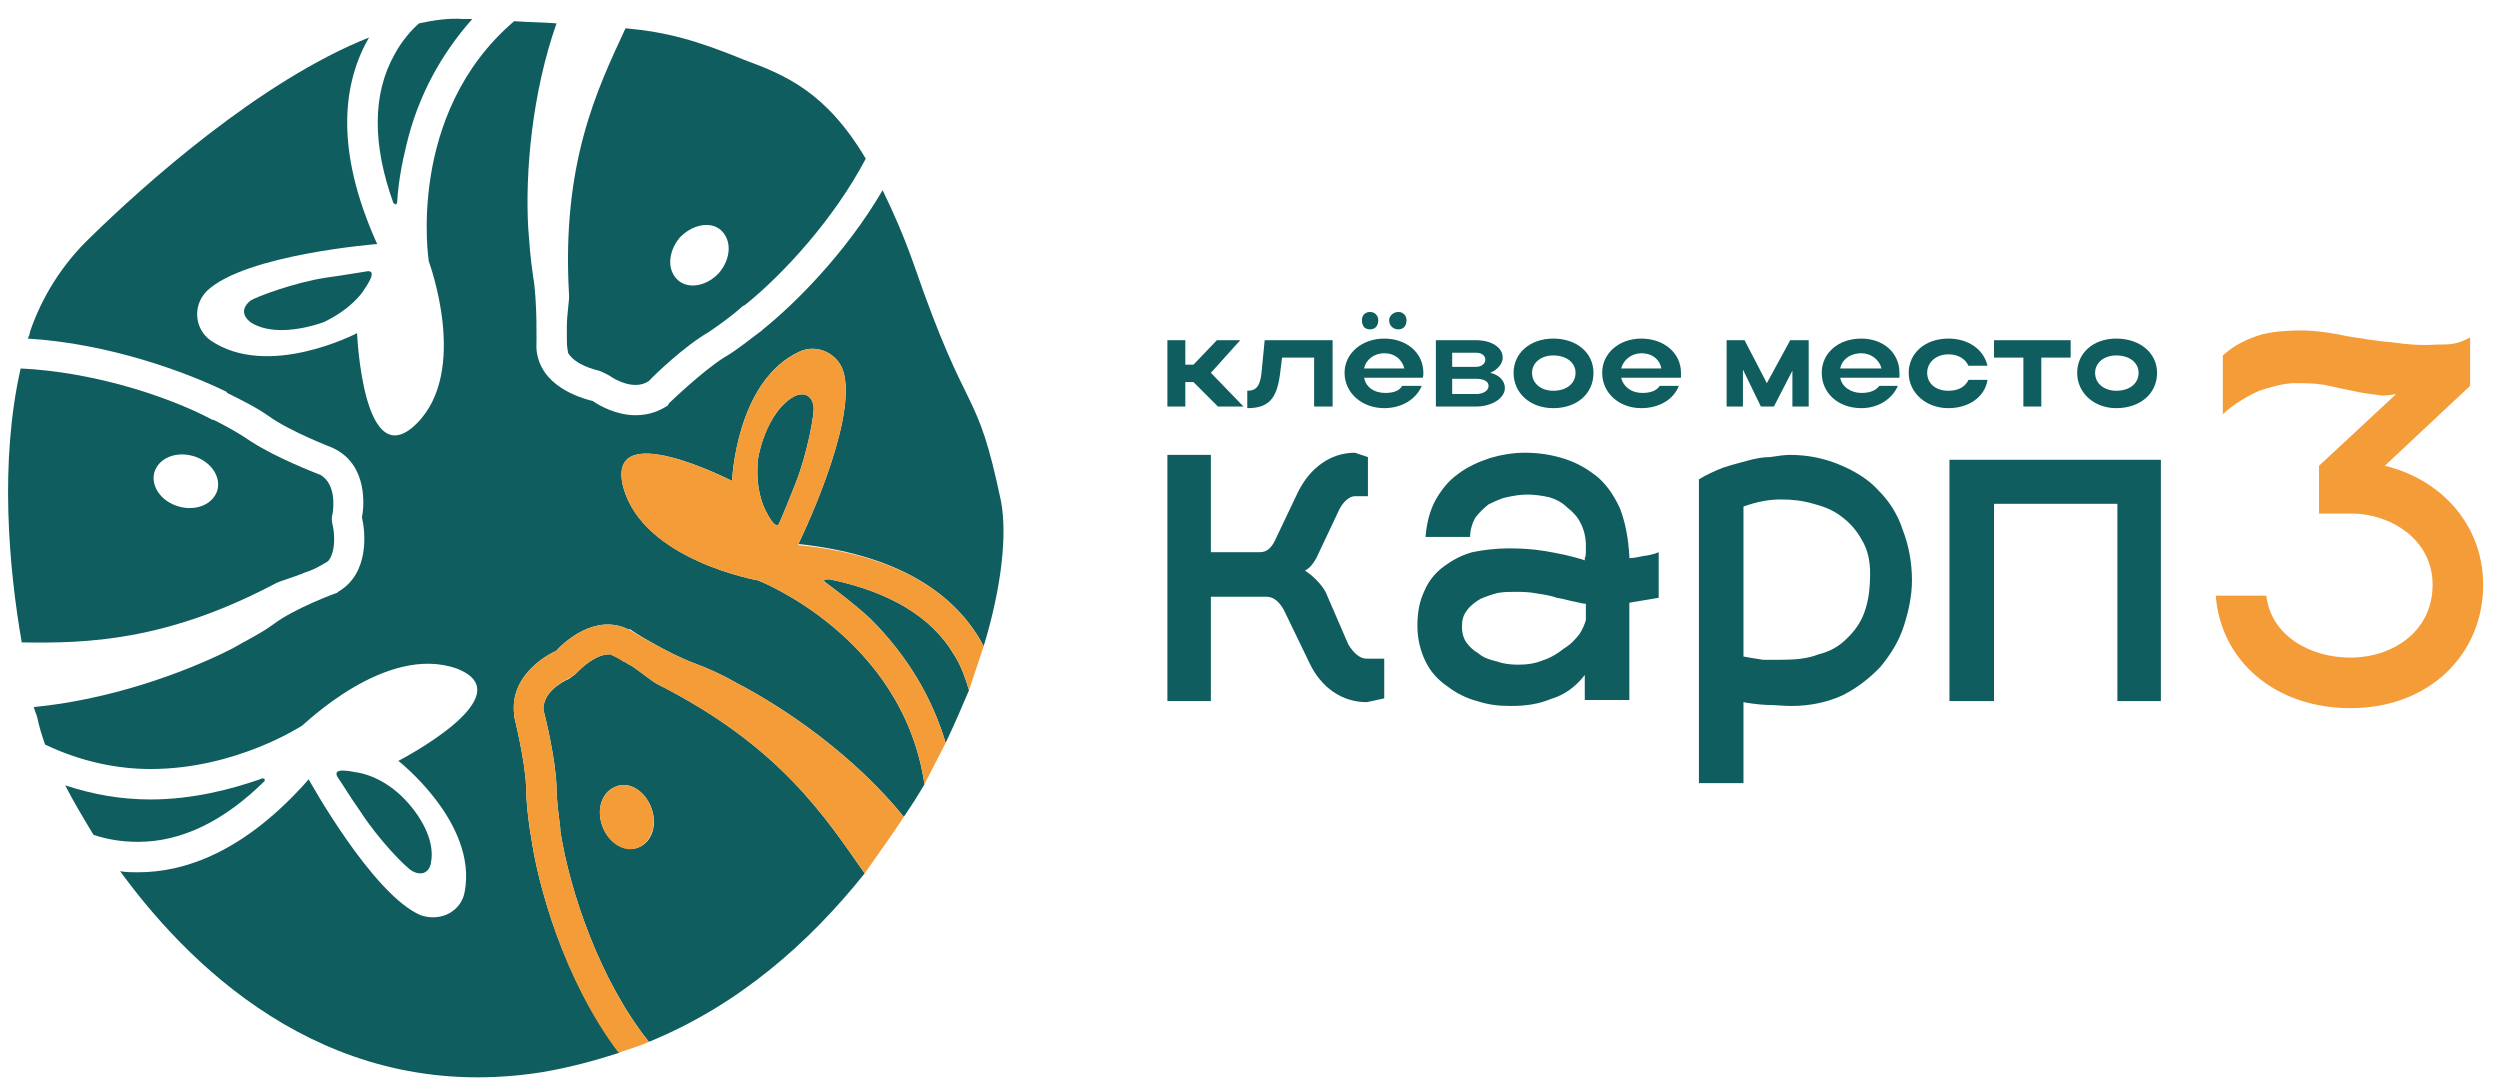 <?xml version="1.0" encoding="UTF-8"?> <svg xmlns="http://www.w3.org/2000/svg" xmlns:ooo="http://xml.openoffice.org/svg/export" xmlns:xlink="http://www.w3.org/1999/xlink" xmlns:presentation="http://sun.com/xmlns/staroffice/presentation" xmlns:smil="http://www.w3.org/2001/SMIL20/" xmlns:anim="urn:oasis:names:tc:opendocument:xmlns:animation:1.0" xmlns:svg="urn:oasis:names:tc:opendocument:xmlns:svg-compatible:1.0" version="1.2" width="46mm" height="20mm" viewBox="0 0 4600 2000" preserveAspectRatio="xMidYMid" fill-rule="evenodd" stroke-width="28.222" stroke-linejoin="round" xml:space="preserve"> <defs class="ClipPathGroup"> <clipPath id="presentation_clip_path"> <rect x="0" y="0" width="4600" height="2000"></rect> </clipPath> <clipPath id="presentation_clip_path_shrink"> <rect x="4" y="2" width="4591" height="1996"></rect> </clipPath> </defs> <defs class="TextShapeIndex"> <g ooo:slide="id1" ooo:id-list="id3"></g> </defs> <defs class="EmbeddedBulletChars"> <g id="bullet-char-template-57356" transform="scale(0,-0)"> <path d="M 580,1141 L 1163,571 580,0 -4,571 580,1141 Z"></path> </g> <g id="bullet-char-template-57354" transform="scale(0,-0)"> <path d="M 8,1128 L 1137,1128 1137,0 8,0 8,1128 Z"></path> </g> <g id="bullet-char-template-10146" transform="scale(0,-0)"> <path d="M 174,0 L 602,739 174,1481 1456,739 174,0 Z M 1358,739 L 309,1346 659,739 1358,739 Z"></path> </g> <g id="bullet-char-template-10132" transform="scale(0,-0)"> <path d="M 2015,739 L 1276,0 717,0 1260,543 174,543 174,936 1260,936 717,1481 1274,1481 2015,739 Z"></path> </g> <g id="bullet-char-template-10007" transform="scale(0,-0)"> <path d="M 0,-2 C -7,14 -16,27 -25,37 L 356,567 C 262,823 215,952 215,954 215,979 228,992 255,992 264,992 276,990 289,987 310,991 331,999 354,1012 L 381,999 492,748 772,1049 836,1024 860,1049 C 881,1039 901,1025 922,1006 886,937 835,863 770,784 769,783 710,716 594,584 L 774,223 C 774,196 753,168 711,139 L 727,119 C 717,90 699,76 672,76 641,76 570,178 457,381 L 164,-76 C 142,-110 111,-127 72,-127 30,-127 9,-110 8,-76 1,-67 -2,-52 -2,-32 -2,-23 -1,-13 0,-2 Z"></path> </g> <g id="bullet-char-template-10004" transform="scale(0,-0)"> <path d="M 285,-33 C 182,-33 111,30 74,156 52,228 41,333 41,471 41,549 55,616 82,672 116,743 169,778 240,778 293,778 328,747 346,684 L 369,508 C 377,444 397,411 428,410 L 1163,1116 C 1174,1127 1196,1133 1229,1133 1271,1133 1292,1118 1292,1087 L 1292,965 C 1292,929 1282,901 1262,881 L 442,47 C 390,-6 338,-33 285,-33 Z"></path> </g> <g id="bullet-char-template-9679" transform="scale(0,-0)"> <path d="M 813,0 C 632,0 489,54 383,161 276,268 223,411 223,592 223,773 276,916 383,1023 489,1130 632,1184 813,1184 992,1184 1136,1130 1245,1023 1353,916 1407,772 1407,592 1407,412 1353,268 1245,161 1136,54 992,0 813,0 Z"></path> </g> <g id="bullet-char-template-8226" transform="scale(0,-0)"> <path d="M 346,457 C 273,457 209,483 155,535 101,586 74,649 74,723 74,796 101,859 155,911 209,963 273,989 346,989 419,989 480,963 531,910 582,859 608,796 608,723 608,648 583,586 532,535 482,483 420,457 346,457 Z"></path> </g> <g id="bullet-char-template-8211" transform="scale(0,-0)"> <path d="M -4,459 L 1135,459 1135,606 -4,606 -4,459 Z"></path> </g> <g id="bullet-char-template-61548" transform="scale(0,-0)"> <path d="M 173,740 C 173,903 231,1043 346,1159 462,1274 601,1332 765,1332 928,1332 1067,1274 1183,1159 1299,1043 1357,903 1357,740 1357,577 1299,437 1183,322 1067,206 928,148 765,148 601,148 462,206 346,322 231,437 173,577 173,740 Z"></path> </g> </defs> <g> <g id="id2" class="Master_Slide"> <g id="bg-id2" class="Background"></g> <g id="bo-id2" class="BackgroundObjects"></g> </g> </g> <g class="SlideGroup"> <g> <g id="container-id1"> <g id="id1" class="Slide" clip-path="url(#presentation_clip_path)"> <g class="Page"> <g class="Graphic"> <g id="id3"> <rect class="BoundingBox" stroke="none" fill="none" x="14" y="37" width="4557" height="1947"></rect> <path fill="rgb(15,93,94)" stroke="none" d="M 2228,1290 L 2228,1290 C 2148,1290 2148,1290 2148,1290 2148,837 2148,837 2148,837 2228,837 2228,837 2228,837 2228,1016 2228,1016 2228,1016 2318,1016 2318,1016 2318,1016 2331,1016 2340,1009 2349,988 2388,906 2388,906 2388,906 2411,859 2450,833 2493,833 2517,841 2517,841 2517,841 2517,913 2517,913 2517,913 2493,913 2493,913 2493,913 2483,913 2472,923 2465,936 2422,1027 2422,1027 2422,1027 2416,1038 2409,1046 2401,1050 2413,1057 2431,1074 2439,1089 2481,1186 2481,1186 2481,1186 2491,1202 2502,1212 2515,1212 2547,1212 2547,1212 2547,1212 2547,1285 2547,1285 2547,1285 2515,1292 2515,1292 2515,1292 2470,1292 2431,1266 2409,1219 2366,1130 2366,1130 2366,1130 2357,1109 2344,1098 2331,1098 2228,1098 2228,1098 2228,1098 L 2228,1290 Z"></path> <path fill="rgb(15,93,94)" stroke="none" d="M 2998,1109 L 2998,1109 C 2998,1132 2998,1152 2998,1174 2998,1195 2998,1215 2998,1232 2998,1249 2998,1262 2998,1272 2998,1283 2998,1288 2998,1288 2916,1288 2916,1288 2916,1288 2916,1242 2916,1242 2916,1242 2899,1264 2878,1279 2854,1286 2830,1296 2806,1299 2780,1299 2759,1299 2739,1297 2718,1290 2698,1285 2679,1275 2662,1262 2646,1251 2632,1236 2623,1217 2614,1199 2608,1176 2608,1152 2608,1126 2612,1106 2621,1087 2629,1068 2642,1053 2657,1042 2672,1031 2688,1022 2709,1016 2729,1012 2752,1009 2776,1009 2797,1009 2819,1010 2843,1014 2867,1018 2892,1023 2916,1031 2916,1027 2916,1027 2916,1027 2918,1023 2918,1018 2918,1016 2918,1012 2918,1009 2918,1003 2918,988 2914,973 2908,962 2903,951 2893,941 2884,934 2875,925 2864,919 2851,915 2837,912 2824,910 2811,910 2798,910 2785,912 2772,915 2761,917 2750,923 2739,928 2729,936 2722,943 2715,952 2709,962 2705,975 2705,988 2623,988 2623,988 2623,988 2625,962 2631,939 2642,919 2653,900 2666,884 2683,872 2700,859 2720,850 2741,843 2761,837 2783,833 2806,833 2832,833 2856,837 2878,844 2903,852 2921,863 2940,878 2957,893 2970,912 2981,936 2990,960 2996,988 2998,1023 2998,1027 2998,1027 2998,1027 3005,1027 3015,1025 3024,1023 3033,1022 3043,1020 3052,1016 3052,1100 3052,1100 3052,1100 L 2998,1109 Z M 2918,1111 L 2918,1111 C 2914,1111 2906,1109 2897,1107 2890,1106 2878,1102 2865,1100 2854,1096 2841,1094 2828,1092 2813,1089 2800,1089 2787,1089 2778,1089 2767,1089 2756,1091 2744,1094 2733,1098 2724,1102 2715,1107 2705,1115 2700,1122 2692,1132 2690,1141 2690,1154 2690,1163 2692,1173 2698,1182 2703,1189 2711,1197 2720,1202 2729,1210 2741,1214 2754,1217 2765,1221 2778,1223 2793,1223 2810,1223 2824,1221 2839,1215 2854,1210 2867,1202 2878,1193 2890,1186 2899,1176 2906,1167 2912,1158 2916,1148 2918,1141 L 2918,1111 Z"></path> <path fill="rgb(15,93,94)" stroke="none" d="M 3294,837 L 3294,837 C 3328,837 3359,844 3387,856 3413,867 3438,882 3456,902 3477,923 3492,947 3501,975 3512,1003 3518,1035 3518,1068 3518,1096 3512,1124 3503,1152 3494,1180 3479,1204 3460,1227 3441,1247 3417,1266 3391,1279 3363,1292 3331,1299 3296,1299 3281,1299 3266,1297 3249,1297 3233,1296 3218,1294 3208,1292 3208,1441 3208,1441 3208,1441 3126,1441 3126,1441 3126,1441 3126,882 3126,882 3126,882 3139,874 3154,867 3169,861 3184,856 3199,852 3214,848 3229,844 3242,841 3257,841 3270,839 3283,837 3294,837 Z M 3441,1055 L 3441,1055 C 3441,1031 3436,1010 3426,994 3417,977 3404,962 3389,951 3374,939 3356,932 3337,927 3316,921 3298,919 3277,919 3255,919 3233,923 3208,932 3208,1208 3208,1208 3208,1208 3218,1210 3231,1212 3244,1214 3255,1214 3268,1214 3277,1214 3303,1214 3326,1212 3346,1204 3367,1199 3384,1189 3397,1176 3411,1163 3423,1147 3430,1128 3438,1107 3441,1083 3441,1055 Z"></path> <path fill="rgb(15,93,94)" stroke="none" d="M 3976,846 L 3976,1290 3896,1290 3896,927 3669,927 3669,1290 3587,1290 3587,846 3976,846 Z"></path> <path fill="rgb(15,93,94)" stroke="none" d="M 2181,748 L 2148,748 2148,626 2181,626 2181,671 2196,671 2239,626 2282,626 2228,686 2288,748 2241,748 2196,703 2181,703 2181,748 Z"></path> <path fill="rgb(15,93,94)" stroke="none" d="M 2327,626 L 2327,626 C 2452,626 2452,626 2452,626 2452,748 2452,748 2452,748 2418,748 2418,748 2418,748 2418,658 2418,658 2418,658 2359,658 2359,658 2359,658 2355,690 2355,690 2355,690 2349,734 2334,751 2295,751 2295,719 2295,719 2295,719 2312,719 2318,710 2321,688 L 2327,626 Z"></path> <path fill="rgb(15,93,94)" stroke="none" d="M 2510,695 L 2510,695 C 2513,712 2528,723 2549,723 2564,723 2575,719 2580,710 2616,710 2616,710 2616,710 2606,734 2580,751 2547,751 2506,751 2474,723 2474,686 2474,650 2506,623 2547,623 2588,623 2619,649 2619,686 2619,690 2619,691 2618,695 L 2510,695 Z M 2521,574 L 2521,574 C 2530,574 2536,581 2536,589 2536,600 2530,606 2521,606 2511,606 2506,600 2506,589 2506,581 2511,574 2521,574 Z M 2584,678 L 2584,678 C 2580,662 2567,650 2547,650 2528,650 2513,662 2510,678 L 2584,678 Z M 2573,574 L 2573,574 C 2582,574 2588,581 2588,589 2588,600 2582,606 2573,606 2564,606 2556,600 2556,589 2556,581 2564,574 2573,574 Z"></path> <path fill="rgb(15,93,94)" stroke="none" d="M 2642,626 L 2642,626 C 2716,626 2716,626 2716,626 2744,626 2765,639 2765,658 2765,669 2756,680 2742,686 2759,690 2769,701 2769,714 2769,732 2746,748 2716,748 2642,748 2642,748 2642,748 L 2642,626 Z M 2716,649 L 2716,649 C 2672,649 2672,649 2672,649 2672,675 2672,675 2672,675 2716,675 2716,675 2716,675 2726,675 2733,669 2733,662 2733,654 2726,649 2716,649 Z M 2716,697 L 2716,697 C 2672,697 2672,697 2672,697 2672,725 2672,725 2672,725 2716,725 2716,725 2716,725 2729,725 2739,719 2739,710 2739,701 2729,697 2716,697 Z"></path> <path fill="rgb(15,93,94)" stroke="none" d="M 2858,623 L 2858,623 C 2901,623 2932,649 2932,686 2932,725 2901,751 2858,751 2815,751 2785,723 2785,686 2785,650 2815,623 2858,623 Z M 2858,719 L 2858,719 C 2882,719 2899,706 2899,686 2899,667 2882,654 2858,654 2836,654 2819,667 2819,686 2819,706 2836,719 2858,719 Z"></path> <path fill="rgb(15,93,94)" stroke="none" d="M 2983,695 L 2983,695 C 2987,712 3002,723 3022,723 3037,723 3048,719 3054,710 3089,710 3089,710 3089,710 3080,734 3054,751 3020,751 2979,751 2948,723 2948,686 2948,650 2979,623 3020,623 3061,623 3093,649 3093,686 3093,690 3093,691 3093,695 L 2983,695 Z M 3057,678 L 3057,678 C 3054,662 3041,650 3020,650 3002,650 2987,662 2983,678 L 3057,678 Z"></path> <path fill="rgb(15,93,94)" stroke="none" d="M 3207,748 L 3177,748 3177,626 3210,626 3251,705 3294,626 3328,626 3328,748 3298,748 3298,682 3264,748 3240,748 3207,680 3207,748 Z"></path> <path fill="rgb(15,93,94)" stroke="none" d="M 3386,695 L 3386,695 C 3389,712 3406,723 3425,723 3440,723 3451,719 3458,710 3492,710 3492,710 3492,710 3482,734 3456,751 3425,751 3382,751 3352,723 3352,686 3352,650 3382,623 3425,623 3465,623 3495,649 3495,686 3495,690 3495,691 3495,695 L 3386,695 Z M 3462,678 L 3462,678 C 3458,662 3443,650 3425,650 3404,650 3389,662 3386,678 L 3462,678 Z"></path> <path fill="rgb(15,93,94)" stroke="none" d="M 3585,719 L 3585,719 C 3603,719 3616,712 3622,699 3657,699 3657,699 3657,699 3652,731 3622,751 3585,751 3544,751 3512,723 3512,686 3512,650 3542,623 3585,623 3622,623 3650,643 3657,673 3622,673 3622,673 3622,673 3616,660 3603,652 3585,652 3562,652 3546,667 3546,686 3546,706 3562,719 3585,719 Z"></path> <path fill="rgb(15,93,94)" stroke="none" d="M 3723,658 L 3669,658 3669,626 3810,626 3810,658 3756,658 3756,748 3723,748 3723,658 Z"></path> <path fill="rgb(15,93,94)" stroke="none" d="M 3894,623 L 3894,623 C 3937,623 3969,649 3969,686 3969,725 3937,751 3894,751 3853,751 3822,723 3822,686 3822,650 3851,623 3894,623 Z M 3894,719 L 3894,719 C 3918,719 3935,706 3935,686 3935,667 3918,654 3894,654 3872,654 3855,667 3855,686 3855,706 3872,719 3894,719 Z"></path> <path fill="rgb(244,156,56)" stroke="none" d="M 4388,857 L 4388,857 C 4545,710 4545,710 4545,710 4545,645 4545,645 4545,645 4545,645 4545,645 4545,645 4545,628 4545,628 4545,628 4545,621 4545,621 4545,621 4520,634 4509,634 4483,634 4457,636 4429,634 4403,630 4375,628 4347,623 4321,619 4293,613 4267,609 4241,608 4213,608 4189,609 4163,615 4136,623 4112,634 4090,654 4090,762 4090,762 4090,762 4112,742 4135,729 4157,719 4178,712 4200,706 4219,705 4239,705 4258,705 4276,708 4295,712 4312,716 4328,719 4345,723 4362,725 4377,727 4386,729 4397,727 4409,725 4267,857 4267,857 4267,857 4267,945 4267,945 4267,945 4328,945 4328,945 4328,945 4395,945 4476,990 4476,1076 4476,1163 4401,1210 4325,1210 4252,1210 4179,1171 4170,1096 4077,1096 4077,1096 4077,1096 4086,1215 4185,1303 4325,1303 4470,1303 4569,1204 4569,1076 4569,966 4492,882 4388,857 Z"></path> <path fill="rgb(15,93,94)" stroke="none" d="M 277,1471 L 277,1471 C 223,1471 171,1462 120,1445 133,1471 152,1503 172,1536 195,1544 223,1549 254,1549 333,1549 411,1512 487,1437 487,1435 487,1435 487,1434 485,1430 478,1434 478,1434 478,1434 478,1434 478,1434 426,1452 355,1471 277,1471 Z"></path> <path fill="rgb(15,93,94)" stroke="none" d="M 977,1538 L 977,1538 C 976,1534 976,1534 976,1534 972,1506 968,1476 968,1447 966,1398 946,1318 946,1318 946,1314 946,1314 946,1314 938,1245 1002,1208 1020,1199 1022,1199 1022,1199 1022,1199 1037,1182 1095,1128 1156,1158 1160,1158 1160,1158 1160,1158 1160,1160 1229,1202 1274,1219 1304,1230 1332,1243 1354,1256 1449,1305 1574,1393 1663,1503 1676,1484 1689,1464 1701,1443 1661,1171 1395,1068 1395,1068 1395,1068 1395,1068 1395,1068 1395,1068 1184,1031 1147,897 1112,764 1347,885 1347,885 1347,885 1354,701 1471,647 1503,632 1544,650 1553,688 1576,783 1469,1001 1469,1001 1469,1001 1469,1001 1469,1001 1675,1023 1768,1109 1810,1189 1844,1077 1853,982 1842,923 1796,703 1783,781 1682,488 1663,434 1643,389 1624,350 1555,468 1460,561 1404,606 1402,608 1402,608 1402,608 1380,624 1358,643 1332,658 1291,684 1231,742 1231,742 1229,746 1229,746 1229,746 1209,759 1190,764 1169,764 1134,764 1102,746 1091,738 1067,732 992,710 987,641 987,639 987,639 987,639 987,637 987,637 987,637 987,637 989,555 981,509 976,477 974,447 972,421 966,317 979,171 1024,43 1000,41 974,41 946,39 746,210 789,481 789,481 789,481 864,682 767,779 668,878 657,613 657,613 657,613 493,699 387,626 359,606 353,563 381,535 452,468 694,449 694,449 694,449 694,449 694,449 612,268 634,147 679,69 478,149 264,341 165,438 115,486 77,546 55,611 55,615 53,619 51,623 202,632 346,686 417,721 418,723 418,723 418,723 444,736 471,749 495,766 534,794 612,824 612,824 616,826 616,826 616,826 677,857 670,932 666,952 672,977 681,1055 622,1089 620,1091 620,1091 620,1091 618,1091 541,1120 504,1148 478,1167 450,1180 428,1193 336,1240 198,1288 62,1301 64,1307 66,1313 68,1318 72,1337 77,1353 83,1370 150,1402 217,1415 277,1415 435,1415 556,1335 556,1335 558,1335 709,1184 840,1230 968,1279 733,1400 733,1400 733,1400 879,1514 855,1641 849,1676 812,1697 774,1684 685,1646 568,1434 568,1434 568,1434 568,1434 568,1434 450,1568 340,1605 254,1605 243,1605 232,1605 221,1603 364,1799 620,2032 996,1973 1045,1965 1093,1952 1140,1937 1037,1803 989,1626 977,1538 Z"></path> <path fill="rgb(15,93,94)" stroke="none" d="M 590,874 L 590,874 C 577,869 506,841 463,813 441,798 418,785 394,773 390,772 390,772 390,772 305,727 167,684 38,678 -1,850 16,1044 40,1182 159,1184 305,1180 506,1074 517,1068 539,1063 562,1053 569,1051 575,1048 580,1046 588,1042 595,1038 603,1033 603,1033 605,1031 605,1031 620,1010 614,973 612,966 610,958 610,951 612,945 614,932 618,891 590,874 Z M 400,902 L 400,902 C 392,928 361,941 329,932 297,923 277,895 284,869 292,843 323,830 355,839 387,848 407,876 400,902 Z"></path> <path fill="rgb(15,93,94)" stroke="none" d="M 759,1603 L 759,1603 C 778,1613 791,1603 793,1587 801,1547 774,1499 739,1465 700,1428 663,1422 655,1421 616,1413 618,1422 620,1428 629,1441 646,1469 663,1493 696,1544 746,1596 759,1603 Z"></path> <path fill="rgb(15,93,94)" stroke="none" d="M 1047,542 L 1047,542 C 1048,553 1043,576 1043,602 1043,609 1043,615 1043,621 1043,630 1043,637 1045,647 1045,647 1045,649 1045,649 1058,671 1093,680 1102,682 1108,684 1115,688 1121,691 1132,699 1168,719 1194,701 1203,691 1259,637 1304,611 1326,596 1347,581 1367,563 1371,561 1371,561 1371,561 1443,503 1535,402 1593,292 1520,169 1445,138 1369,110 1281,74 1227,59 1151,52 1099,164 1033,300 1047,542 Z M 1250,438 L 1250,438 C 1272,414 1306,406 1326,423 1347,442 1345,475 1324,501 1302,526 1268,533 1248,516 1227,498 1229,464 1250,438 Z"></path> <path fill="rgb(15,93,94)" stroke="none" d="M 728,376 L 728,376 C 731,376 731,369 731,369 731,369 731,369 731,369 733,337 739,302 748,266 769,177 812,99 869,35 864,35 858,35 853,35 826,33 799,37 771,43 756,56 739,76 726,100 685,173 685,266 724,374 726,374 726,376 728,376 Z"></path> <path fill="rgb(15,93,94)" stroke="none" d="M 1212,1260 L 1212,1260 C 1201,1255 1184,1240 1162,1225 1156,1223 1153,1219 1147,1217 1140,1212 1132,1208 1123,1204 1121,1204 1121,1204 1121,1204 1095,1204 1069,1230 1063,1236 1058,1242 1052,1245 1047,1249 1033,1255 998,1275 1000,1307 1004,1320 1022,1396 1024,1447 1024,1473 1028,1499 1031,1525 1031,1529 1031,1529 1031,1529 1048,1639 1104,1805 1194,1917 1358,1850 1488,1736 1591,1607 1518,1503 1436,1374 1212,1260 Z M 1173,1560 L 1173,1560 C 1149,1568 1119,1551 1108,1519 1097,1488 1108,1456 1134,1447 1158,1437 1188,1456 1199,1488 1210,1519 1199,1551 1173,1560 Z"></path> <path fill="rgb(15,93,94)" stroke="none" d="M 677,499 L 677,499 C 663,501 629,507 599,511 541,520 472,546 461,553 444,567 446,581 461,593 495,615 549,609 595,593 644,570 666,540 670,533 692,501 683,499 677,499 Z"></path> <path fill="rgb(15,93,94)" stroke="none" d="M 1497,748 L 1497,748 C 1494,727 1479,721 1462,729 1429,746 1404,794 1395,843 1389,897 1404,930 1408,938 1425,973 1432,968 1434,962 1440,949 1453,917 1464,889 1486,833 1499,760 1497,748 Z"></path> <path fill="rgb(15,93,94)" stroke="none" d="M 1527,1066 L 1527,1066 C 1527,1066 1527,1066 1527,1066 1527,1066 1527,1066 1527,1066 1525,1066 1524,1066 1522,1066 1520,1066 1518,1066 1516,1068 1516,1070 1522,1074 1522,1074 1522,1074 1522,1074 1522,1074 1546,1092 1574,1113 1602,1139 1669,1206 1715,1283 1740,1367 1756,1333 1770,1301 1783,1270 1777,1251 1770,1227 1755,1204 1714,1135 1637,1089 1527,1066 Z"></path> <path fill="rgb(244,156,56)" stroke="none" d="M 1134,1447 L 1134,1447 C 1108,1456 1097,1488 1108,1519 1119,1551 1149,1570 1173,1560 1197,1551 1210,1519 1199,1488 1188,1456 1158,1437 1134,1447 Z"></path> <path fill="rgb(244,156,56)" stroke="none" d="M 1591,1607 L 1591,1607 C 1591,1607 1652,1521 1663,1503 1574,1393 1449,1305 1354,1256 1332,1243 1304,1230 1274,1219 1229,1202 1160,1160 1160,1160 1156,1158 1156,1158 1156,1158 1095,1128 1037,1182 1022,1199 1020,1199 1020,1199 1020,1199 1002,1208 938,1245 946,1314 946,1318 946,1318 946,1318 946,1318 966,1398 968,1447 968,1476 972,1506 976,1534 977,1538 977,1538 977,1538 989,1626 1037,1803 1138,1937 1138,1937 1179,1924 1194,1917 1104,1805 1048,1639 1031,1529 1031,1525 1031,1525 1031,1525 1028,1499 1024,1473 1024,1447 1022,1396 1004,1320 1000,1307 998,1275 1033,1255 1045,1249 1052,1245 1058,1242 1063,1236 1069,1230 1095,1204 1121,1204 1121,1204 1121,1204 1123,1204 1130,1208 1140,1212 1147,1217 1153,1219 1156,1223 1162,1225 1184,1240 1201,1255 1212,1260 1436,1374 1518,1503 1591,1607 Z"></path> <path fill="rgb(244,156,56)" stroke="none" d="M 1740,1367 L 1740,1367 C 1715,1283 1669,1206 1602,1139 1574,1113 1546,1092 1522,1074 1522,1074 1522,1074 1522,1074 1522,1074 1514,1070 1516,1068 1518,1066 1520,1066 1522,1066 1524,1066 1525,1066 1527,1066 1527,1066 1527,1066 1527,1066 1527,1066 1527,1066 1527,1066 1637,1089 1714,1135 1755,1204 1770,1227 1777,1251 1783,1270 1783,1270 1783,1270 1783,1270 1810,1189 1810,1189 1810,1189 1768,1109 1675,1023 1469,1003 1469,1001 1469,1001 1469,1001 1469,1001 1576,783 1553,688 1544,650 1503,632 1471,647 1354,701 1347,885 1347,885 1347,885 1112,764 1147,897 1183,1031 1395,1068 1395,1068 1395,1068 1395,1068 1395,1068 1395,1068 1661,1171 1701,1443 L 1740,1367 Z M 1434,962 L 1434,962 C 1432,968 1425,973 1408,938 1404,930 1389,897 1395,843 1404,794 1429,746 1462,729 1479,721 1494,727 1497,748 1499,760 1486,833 1464,889 1453,917 1440,949 1434,962 Z"></path> </g> </g> </g> </g> </g> </g> </g> </svg> 